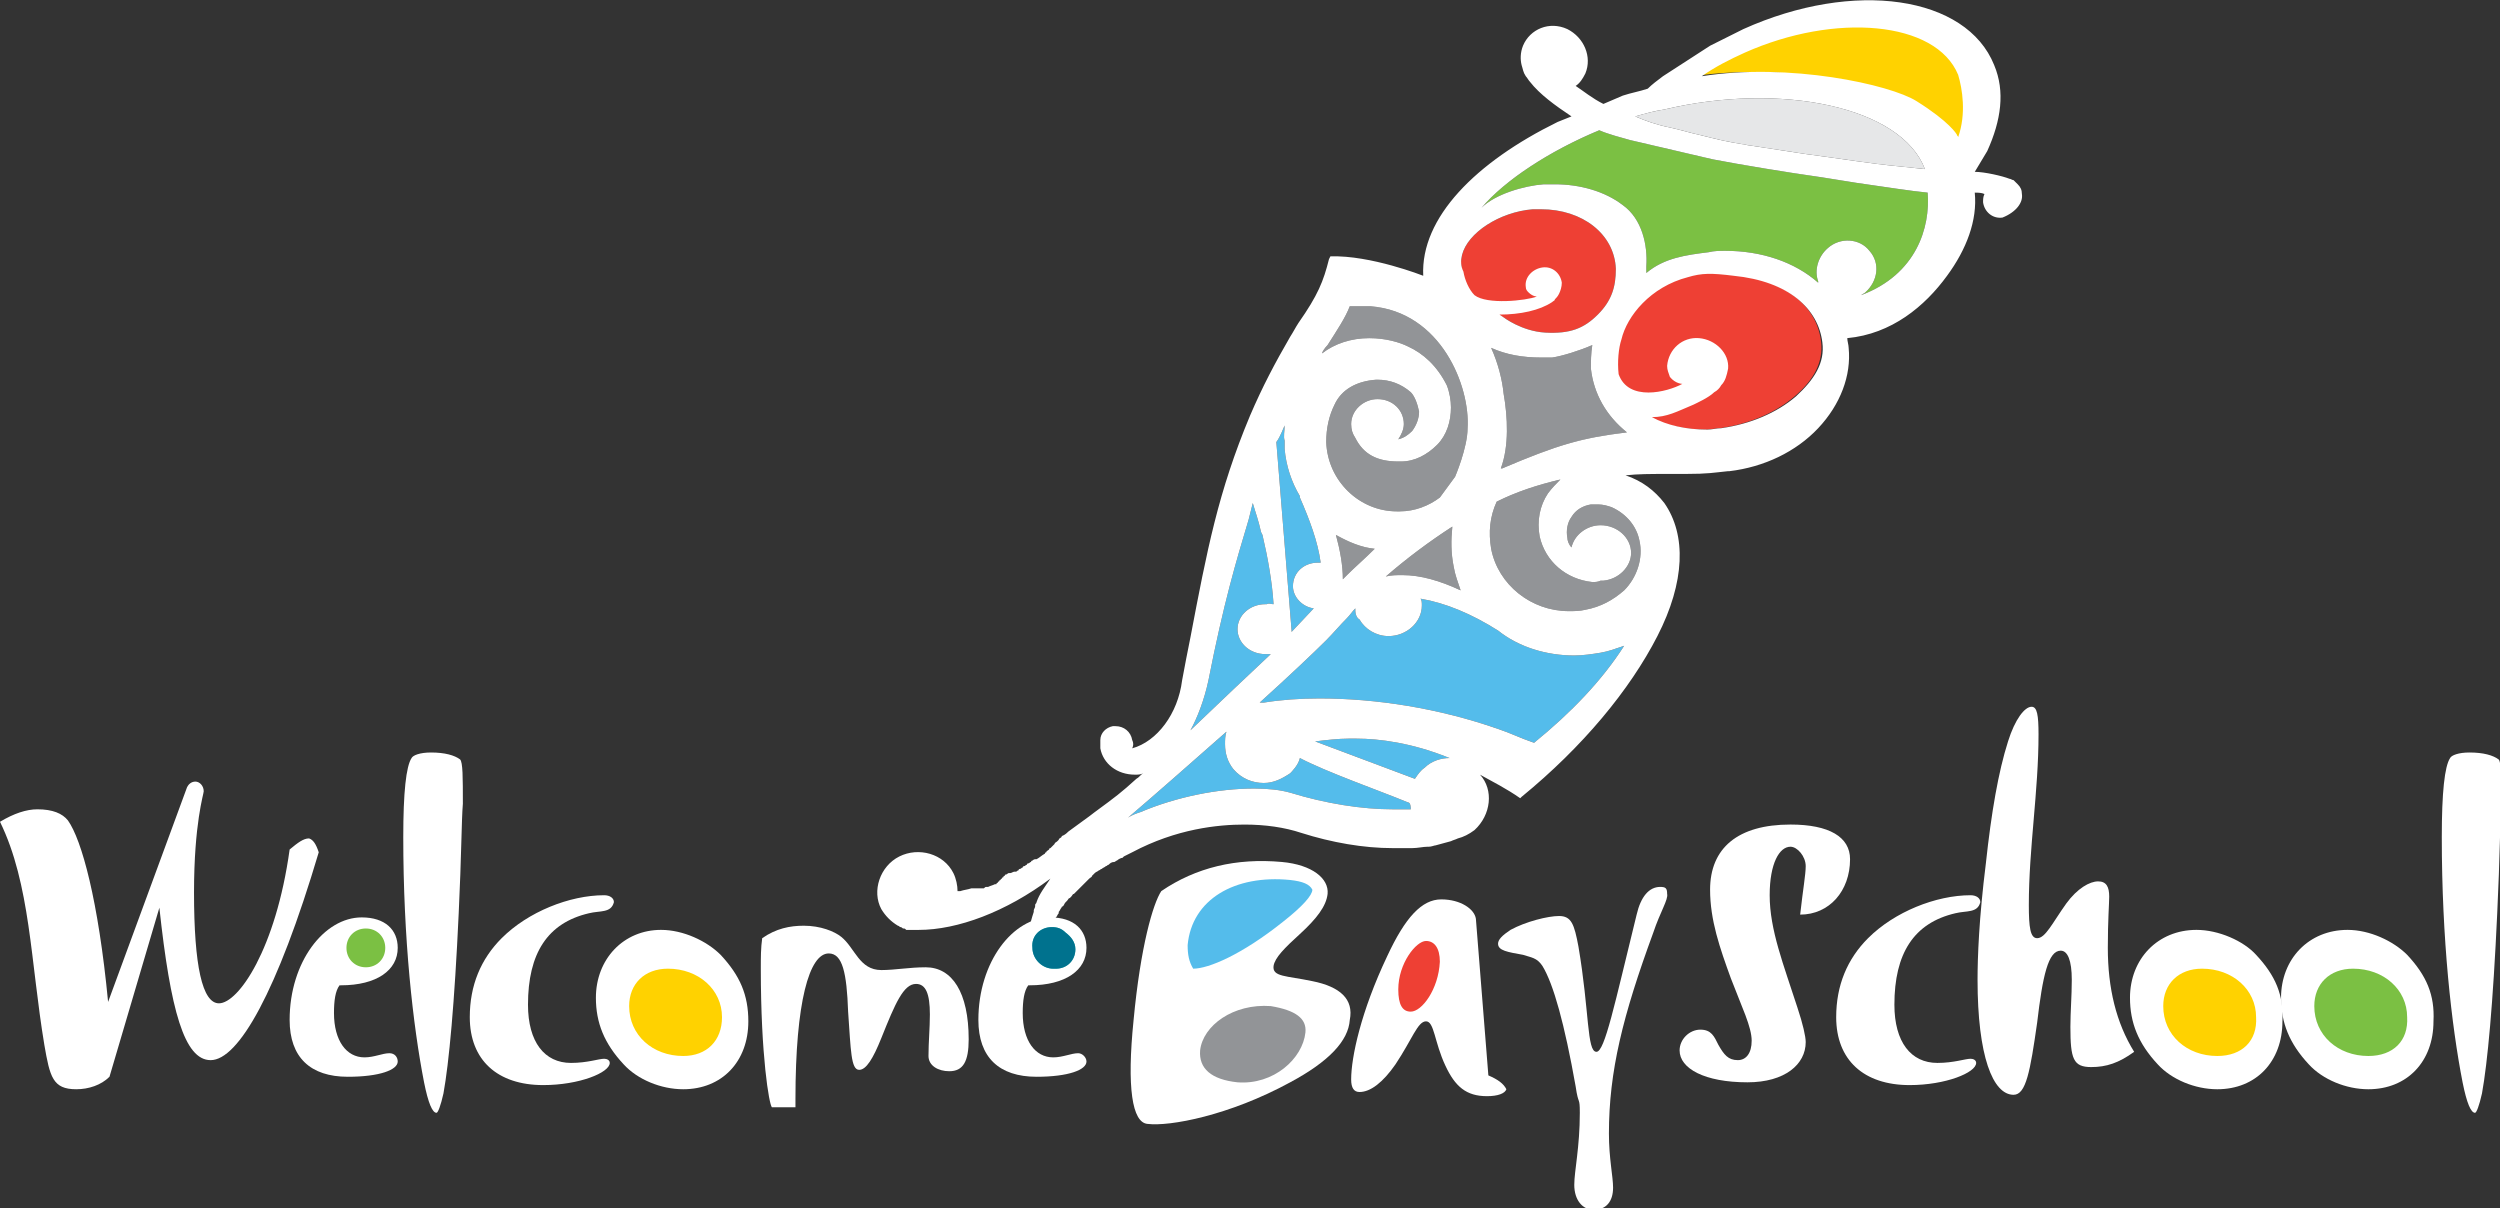 <?xml version="1.0" encoding="utf-8"?>
<!-- Generator: Adobe Illustrator 25.2.1, SVG Export Plug-In . SVG Version: 6.00 Build 0)  -->
<svg version="1.1" id="Layer_1" xmlns="http://www.w3.org/2000/svg" xmlns:xlink="http://www.w3.org/1999/xlink" x="0px" y="0px"
	 width="180.4px" height="87.2px" viewBox="0 0 180.4 87.2" style="enable-background:new 0 0 180.4 87.2;" xml:space="preserve">
<rect x="0" y="0" width="180.4" height="87.2" fill="#333333" stroke="none"/>
<style type="text/css">
	.st0{fill:#EE4034;}
	.st1{fill:#929497;}
	.st2{fill:#54BCEB;}
	.st3{fill:#F26531;}
	.st4{fill:#7BC043;}
	.st5{fill:#E6E7E8;}
	.st6{fill:#FFD200;}
	.st7{fill:#FFFFFF;}
	.st8{fill:#4CBAB8;}
	.st9{fill:#00728E;}
</style>
<g>
	<g>
		<path class="st0" d="M106.7,22c-0.8-0.3-1-1.6-1.2-2.5c-0.1-0.4-0.1-0.7,0-1.1c0.4-1.6,2.7-3.1,5.1-3.3c0.2,0,0.4,0,0.6,0
			c3,0,5.3,1.8,5.4,4.3c0,1.3-0.3,2.3-1.3,3.3c-1,1-2,1.4-3.8,1.3c-1.7-0.1-3-1.1-3-1.1l0,0L106.7,22z"/>
	</g>
	<g>
		<path class="st1" d="M108.5,28.4c-0.1-1-0.4-2.2-0.9-3.3c1.1,0.5,2.3,0.7,3.6,0.7c0.2,0,0.5,0,0.8,0c0.7-0.1,2-0.5,2.9-0.9
			c-0.1,0.6-0.1,1.2-0.1,1.7c0.2,1.8,1.1,3.4,2.6,4.6c-3.3,0.4-5,0.9-9,2.6l-0.1,0C108.9,32.2,108.8,30.1,108.5,28.4z"/>
	</g>
	<g>
		<path class="st1" d="M95.8,24.9c0.7-1.1,1.3-2,1.6-2.8c0.3,0,0.6,0,0.9,0c0.2,0,0.4,0,0.6,0c5.1,0.4,7.2,5.8,7,8.8
			c0,1.4-0.9,3.5-0.9,3.5l-1.1,1.5c-0.8,0.6-1.8,1-2.9,1c-0.1,0-0.1,0-0.2,0c-2.7,0-5-2.2-5.1-5c0-1,0.2-1.9,0.6-2.7l0,0
			c0.5-1.1,1.6-1.7,3-1.8c0,0,0.1,0,0.1,0c0.9,0,1.7,0.3,2.4,0.9c0.3,0.3,0.5,0.9,0.6,1.4c0,0.5-0.2,1-0.5,1.4
			c-0.3,0.3-0.6,0.5-1,0.6c0.2-0.3,0.4-0.7,0.4-1.1c0-1-0.8-1.8-1.9-1.8c-1,0-1.9,0.8-1.9,1.8c0,0.4,0.1,0.7,0.3,1
			c0.6,1.2,1.6,1.7,3.1,1.7c0.1,0,0.1,0,0.2,0c1,0,1.9-0.5,2.6-1.2c0.7-0.7,1-1.7,1-2.7c0-0.5-0.1-1.1-0.3-1.6
			c-0.7-1.4-1.7-2.3-2.8-2.8c-0.6-0.3-1.6-0.6-2.8-0.6c-1.3,0-2.5,0.4-3.4,1.1C95.4,25.4,95.6,25.1,95.8,24.9z"/>
	</g>
	<g>
		<path class="st1" d="M104.9,40.9c0.1,0.6,0.3,1.1,0.5,1.7c-1.5-0.7-2.9-1.1-4.2-1.1c-0.4,0-0.8,0-1.2,0.1c0,0,0,0,0,0
			c1.5-1.3,3.1-2.5,4.8-3.6C104.7,39,104.7,39.9,104.9,40.9z"/>
	</g>
	<g>
		<path class="st1" d="M99.2,39.6C99.2,39.6,99.1,39.6,99.2,39.6c-0.7,0.7-1.4,1.3-2,1.9c-0.1,0.1-0.2,0.2-0.3,0.3c0,0,0,0,0,0
			c0-1-0.2-2.1-0.5-3.2C97.3,39.1,98.2,39.5,99.2,39.6z"/>
	</g>
	<g>
		<path class="st2" d="M92.7,30.7c0,0.4-0.1,0.8,0,1.1c0,0.2,0,0.4,0,0.6c0.1,1.2,0.5,2.4,1.1,3.4l0,0.1c0.7,1.6,1.3,3.2,1.5,4.7
			c-0.1,0-0.1,0-0.2,0c-1,0-1.8,0.7-1.8,1.7c0,0.8,0.7,1.5,1.5,1.6l-1.6,1.7c0,0,0-0.1,0-0.1l-1.1-13.6
			C92.4,31.5,92.6,30.9,92.7,30.7z"/>
	</g>
	<g>
		<path class="st2" d="M87.2,49.1L87.2,49.1c1.1-5.6,2-8.6,2.9-11.6c0.1-0.4,0.2-0.8,0.3-1.2c0.2,0.7,0.4,1.2,0.6,2.1l0.1,0.2
			c0.4,1.7,0.7,3.4,0.8,5c-0.2,0-0.3-0.1-0.5,0c0,0-0.1,0-0.1,0c-1.1,0-2,0.8-2,1.8c0,1,0.9,1.8,2,1.8c0.1,0,0.3,0,0.4,0
			c-1.8,1.7-3.3,3.1-5.8,5.5C86.4,51.8,86.9,50.5,87.2,49.1z"/>
	</g>
	<g>
		<path class="st2" d="M101.8,58.4c-0.2,0-0.4,0-0.6,0c0,0,0,0-0.1,0c-0.2,0-0.4,0-0.6,0c-2.2,0-4.8-0.4-7.4-1.2l0,0
			c-0.7-0.2-1.6-0.3-2.6-0.3c-2.6,0-5.6,0.6-8.2,1.7c-0.3,0.1-0.6,0.2-0.9,0.4c2-1.7,4.6-4,7.1-6.2c-0.1,0.3-0.1,0.6-0.1,0.9
			c0,0.7,0.2,1.3,0.6,1.8c0.6,0.7,1.4,1,2.2,1c0.7,0,1.3-0.3,1.9-0.7c0.1-0.1,0.6-0.6,0.7-1.1c1.9,1,5.6,2.3,7.8,3.2
			C101.8,57.9,101.8,58.3,101.8,58.4C101.8,58.4,101.8,58.4,101.8,58.4z"/>
	</g>
	<g>
		<path class="st2" d="M102.8,55.4c-0.3,0.2-0.5,0.5-0.7,0.8l-7.2-2.7c0.8-0.1,1.7-0.2,2.4-0.2c0.1,0,0.1,0,0.2,0c0,0,0,0,0,0
			c0.1,0,0.3,0,0.4,0c1.6,0,4,0.3,6.7,1.4C104,54.7,103.3,54.9,102.8,55.4z"/>
	</g>
	<g>
		<path class="st2" d="M110.7,53.6c-0.9-0.3-1.7-0.7-2.6-1c-4.3-1.5-8.8-2.2-12.9-2.2c0,0,0,0,0,0c0,0,0,0,0,0c-1.4,0-2.8,0.1-4,0.3
			c-0.1,0-0.2,0-0.3,0c2.1-1.9,3.9-3.6,4.8-4.5l0,0c0.5-0.5,1-1.1,1.5-1.6c0.2-0.2,0.4-0.5,0.6-0.7c0,0.1,0,0.2,0,0.2
			c0,0.2,0.1,0.5,0.3,0.6c0.4,0.7,1.2,1.2,2.1,1.2c1.3,0,2.4-1,2.4-2.2c0-0.2,0-0.4-0.1-0.5c1.8,0.3,3.7,1.1,5.6,2.3
			c1.5,1.2,3.5,1.8,5.5,1.8c0.6,0,1.3-0.1,1.9-0.2c0.6-0.1,1.1-0.3,1.7-0.5C115.6,49.1,113.4,51.4,110.7,53.6z"/>
	</g>
	<g>
		<path class="st1" d="M118.3,39c0.3,1.3-0.2,2.7-1.1,3.6c-0.8,0.7-1.7,1.2-2.8,1.4c-0.4,0.1-0.8,0.1-1.2,0.1
			c-2.7,0-5.1-1.9-5.6-4.5c-0.2-1.2-0.1-2.3,0.4-3.4c1.4-0.7,2.9-1.2,4.6-1.6c-0.3,0.3-0.6,0.6-0.9,1c-0.6,0.9-0.8,2-0.6,3.1
			c0.4,1.8,1.9,3.1,3.8,3.3c0.2,0,0.4,0,0.6-0.1c0.1,0,0.1,0,0.2,0c1.1-0.1,2-1,2-2c0-1.1-1-2-2.2-2c-1,0-1.9,0.7-2.1,1.6
			c-0.2-0.2-0.3-0.5-0.3-0.7c-0.1-0.5,0-1.1,0.3-1.5c0.3-0.5,0.8-0.8,1.4-0.9c0.2,0,0.3,0,0.5,0c0.4,0,0.7,0.1,1,0.2
			C117.4,37.1,118.1,38,118.3,39z"/>
	</g>
	<g>
		<path class="st3" d="M125.3,26.9"/>
	</g>
	<g>
		<path class="st0" d="M116.9,28.9c-1.8-0.8-0.6-3.2-0.4-4.6c0.3-1.9,2.2-3.9,5.2-4.5c1-0.2,1.8-0.2,3.3,0c4,0.4,6.1,2.4,6.4,4.8
			c0.2,1.5-0.5,2.8-1.9,4c-1.4,1.2-3.3,2-5.4,2.3c-0.3,0-0.7,0.1-1,0.1c-1.9,0-3.7-0.5-5-1.4L116.9,28.9z"/>
	</g>
	<path class="st4" d="M134.3,21.3c0.1-0.1,0.2-0.1,0.3-0.2c0.9-0.8,1.1-2.1,0.3-3c-0.7-0.9-2.1-1-3-0.2c-0.7,0.6-1,1.6-0.7,2.4
		c0,0,0,0,0,0.1c-1.7-1.5-4.1-2.3-6.7-2.3c-0.4,0-0.8,0-1.2,0.1c-1.6,0.2-3.2,0.4-4.5,1.5c0-0.2,0-0.4,0-0.5
		c0.1-1.5-0.3-3.4-1.7-4.4c-1.3-1-3.1-1.5-4.9-1.5c-0.3,0-0.5,0-0.8,0c-1.4,0.1-3.5,0.7-4.5,1.7c1.7-2,4.9-4.1,8.5-5.6
		c0.7,0.3,1.5,0.5,2.2,0.7l6,1.4c2.1,0.4,5.1,0.9,7.9,1.3l2.5,0.4c2.1,0.3,4,0.6,5.1,0.7C139.3,16.4,138.3,19.8,134.3,21.3z"/>
	<g>
		<path class="st5" d="M120.1,7.9c8.4-2,17.1-0.2,18.8,4.3l-1.9-0.2c-2.1-0.2-3.8-0.5-6.8-0.9l-3.9-0.6c-0.2,0-0.4-0.1-0.6-0.1
			c-1.2-0.2-1.6-0.3-3.2-0.7l0,0c-0.5-0.1-1.1-0.3-2-0.5c-1-0.2-1.8-0.5-2.5-0.8C118.7,8.2,119.4,8,120.1,7.9z"/>
	</g>
	<g>
		<path class="st6" d="M138.3,7.6c-2-1.4-9.5-3.1-16.1-2.1c1-0.7,2.1-1.4,3.2-1.9c6.7-3.2,14.4-2.6,16,1.9c0.4,1.2,0.7,3.2,0.1,5.1
			c0-0.1-0.1-0.1-0.1-0.2C141.4,10.4,140.8,9.3,138.3,7.6z"/>
	</g>
	<path class="st7" d="M15.2,76.5c-1.9,0-2.9-3.6-3.7-11L7.9,77.7c-0.6,0.6-1.5,0.9-2.4,0.9c-1.7,0-1.9-0.9-2.3-3.2
		c-1-6-1-11.6-3.2-16.1c1-0.6,1.9-0.9,2.7-0.9c1.1,0,1.8,0.3,2.2,0.8c1,1.4,2.2,5.8,2.9,13.1l5.7-15.5c0.1-0.2,0.3-0.4,0.6-0.4
		c0.3,0,0.6,0.3,0.6,0.7c0,0.2-0.7,2.3-0.7,7.3c0,5.3,0.6,8,1.8,8c1.4,0,4.1-3.9,5.1-11.1c0.6-0.5,1-0.8,1.4-0.8
		c0.3,0.1,0.5,0.4,0.7,1C20,71.6,17.2,76.5,15.2,76.5z"/>
	<path class="st7" d="M28.1,76c-0.5,0-1.1,0.3-1.8,0.3c-1.3,0-2.2-1.2-2.2-3.2c0-0.9,0.1-1.6,0.4-2h0.1c2.6,0,4.1-1.1,4.1-2.7
		c0-1.3-0.9-2.2-2.6-2.2c-2.7,0-5.2,3.2-5.2,7.4c0,2.7,1.5,4.1,4.2,4.1c2.3,0,3.6-0.5,3.6-1.1C28.7,76.3,28.5,76,28.1,76z"/>
	<path class="st4" d="M26.4,67c0.8,0,1.4,0.6,1.4,1.4c0,0.8-0.6,1.4-1.4,1.4c-0.8,0-1.4-0.6-1.4-1.4C25,67.6,25.6,67,26.4,67z"/>
	<path class="st7" d="M33.1,65.9c-0.3,6.5-0.7,10.8-1.1,13c-0.2,0.9-0.4,1.4-0.5,1.4c-0.3,0-0.6-0.7-0.9-2.2
		c-0.8-4.1-1.5-10.3-1.5-17.7c0-3.2,0.2-5.1,0.6-5.7c0.1-0.2,0.6-0.4,1.4-0.4c1,0,1.7,0.2,2.1,0.5c0.2,0.2,0.2,1.3,0.2,3.2
		C33.3,59.2,33.3,61.8,33.1,65.9z"/>
	<path class="st7" d="M42.5,65.9c-3,0.7-4.4,2.9-4.4,6.6c0,2.7,1.2,4.2,3.1,4.2c1.2,0,2-0.3,2.4-0.3c0.2,0,0.4,0.1,0.4,0.3
		c0,0.7-2.2,1.6-4.8,1.6c-3.3,0-5.3-1.8-5.3-4.9c0-2.3,0.8-4.2,2.3-5.7c1.9-1.9,4.9-3.1,7.4-3.1c0.4,0,0.7,0.2,0.7,0.5
		C44.1,65.9,43.3,65.7,42.5,65.9z"/>
	<path class="st7" d="M52,68.9c-1-1-2.7-1.8-4.3-1.8C45,67.1,43,69.2,43,72c0,1.8,0.6,3.3,2,4.8c1,1.1,2.7,1.8,4.3,1.8
		c2.8,0,4.7-2,4.7-4.9C54,71.8,53.4,70.4,52,68.9z"/>
	<path class="st6" d="M49.3,76.2c-2.2,0-3.9-1.5-3.9-3.6c0-1.6,1.1-2.7,2.8-2.7c2.2,0,3.9,1.5,3.9,3.5C52.1,75.1,51,76.2,49.3,76.2z
		"/>
	<path class="st7" d="M58,66.8c1.2,0,2.2,0.4,2.7,0.8c1,0.8,1.3,2.4,2.9,2.4c1,0,2-0.2,3.2-0.2c1.9,0,3.1,1.8,3.1,5.2
		c0,1.6-0.4,2.3-1.4,2.3c-0.8,0-1.5-0.4-1.5-1.1c0-1,0.1-2,0.1-3c0-1.5-0.3-2.2-1-2.2c-0.9,0-1.5,1.4-2.5,3.9
		c-0.6,1.5-1.1,2.3-1.6,2.3c-0.6,0-0.6-1.4-0.8-4.2c-0.1-2.8-0.4-4.2-1.4-4.2c-1.4,0-2.4,3.5-2.4,10.5v0.6h-1.7
		c-0.2-0.2-0.8-3.7-0.8-10c0-0.8,0-1.5,0.1-2.2C56,67,57,66.8,58,66.8z"/>
	<path class="st7" d="M94.7,70.8c-1.9-0.4-2.9-0.3-2.8-1.1c0.1-0.6,0.8-1.3,1.9-2.3c1.2-1.1,1.9-2,2-2.9c0.1-1.1-1.1-2.1-3.3-2.3
		c-3.3-0.3-6.2,0.4-8.7,2.1c-0.6,0.9-1.5,4-2,9.3c-0.5,4.9-0.1,7.4,1,7.5c1.6,0.2,5.9-0.6,10.3-3c2.8-1.5,4.2-3,4.3-4.5
		C97.7,72.1,96.7,71.2,94.7,70.8z"/>
	<path class="st2" d="M86.1,69.9c-0.3-0.5-0.4-1-0.4-1.7c0.3-3.3,3.4-5.1,7.4-4.7c0.9,0.1,1.4,0.3,1.6,0.7c0,0.4-0.7,1.2-2.1,2.3
		C89.6,68.9,87.2,69.9,86.1,69.9z"/>
	<path class="st1" d="M94.2,74.5c-0.2,1.9-2.3,3.8-4.9,3.6c-1.9-0.2-2.8-1-2.7-2.3c0.2-1.8,2.4-3.4,5.1-3.2
		C93.5,72.9,94.3,73.5,94.2,74.5z"/>
	<path class="st7" d="M107.4,77.6l-0.9-11.3c-0.1-0.7-1.1-1.4-2.5-1.4c-1.4,0-2.6,1.3-3.9,4.1c-1.9,4-2.6,7.3-2.6,8.9
		c0,0.6,0.2,0.9,0.6,0.9c0.8,0,1.7-0.7,2.6-2c1.2-1.8,1.6-3.1,2.2-3.1c0.6,0,0.6,1.5,1.4,3.2c0.7,1.5,1.5,2.2,3,2.2
		c0.8,0,1.3-0.2,1.4-0.5C108.5,78.2,108.1,77.9,107.4,77.6z"/>
	<path class="st0" d="M101.8,73c-0.6,0-0.9-0.5-0.9-1.6c0-1.9,1.3-3.5,2-3.5c0.6,0,1,0.5,1,1.5C103.8,71.4,102.6,73,101.8,73z"/>
	<path class="st7" d="M119.3,67.3c-2.2,6-3.2,10-3.2,14.5c0,1.8,0.3,3.1,0.3,3.9c0,1-0.5,1.6-1.4,1.6c-0.8,0-1.4-0.7-1.4-1.8
		c0-1,0.4-2.7,0.4-5.2c0-1.2-0.1-0.5-0.3-1.9c-0.8-4.5-1.6-7.4-2.4-8.7c-0.4-0.6-0.8-0.6-1.4-0.8c-1.1-0.2-1.8-0.3-1.8-0.8
		c0-0.3,0.3-0.6,0.9-1c1.1-0.6,2.7-1,3.5-1c0.9,0,1.1,0.6,1.4,2.2c0.8,4.7,0.6,7.6,1.3,7.6c0.6,0,1.3-3.4,2.9-9.9
		c0.3-1.3,0.9-2,1.7-2c0.4,0,0.5,0.1,0.5,0.5C120.4,64.9,119.8,65.8,119.3,67.3z"/>
	<path class="st7" d="M130.3,62.5c0-0.7-0.6-1.4-1.1-1.4c-0.8,0-1.5,1.2-1.5,3.5c0,2.5,1,5,2,8.1c0.4,1.2,0.6,2.1,0.6,2.5
		c0,1.6-1.5,2.9-4.2,2.9c-3.1,0-4.9-1-4.9-2.3c0-0.8,0.7-1.5,1.5-1.5c0.8,0,1,0.5,1.3,1.1c0.4,0.7,0.7,1.1,1.4,1.1
		c0.6,0,1-0.5,1-1.4c0-1-0.7-2.4-1.5-4.5c-0.8-2.2-1.5-4.2-1.5-6.4c0-3,2-4.7,5.8-4.7c2.8,0,4.3,0.9,4.3,2.5c0,2.3-1.5,4-3.6,4
		C130.1,64.2,130.3,63.1,130.3,62.5z"/>
	<path class="st7" d="M141.1,65.9c-3,0.7-4.4,2.9-4.4,6.6c0,2.7,1.2,4.2,3.1,4.2c1.2,0,2-0.3,2.4-0.3c0.2,0,0.4,0.1,0.4,0.3
		c0,0.7-2.2,1.6-4.8,1.6c-3.3,0-5.3-1.8-5.3-4.9c0-2.3,0.8-4.2,2.3-5.7c1.9-1.9,4.9-3.1,7.4-3.1c0.4,0,0.7,0.2,0.7,0.5
		C142.7,65.9,141.9,65.7,141.1,65.9z"/>
	<path class="st7" d="M150.9,77c-1.3,0-1.5-0.6-1.5-2.9c0-1.1,0.1-2.2,0.1-3.4c0-1.4-0.3-2.1-0.8-2.1c-0.9,0-1.3,1.8-1.7,5.2
		c-0.5,3.5-0.8,5.2-1.7,5.2c-1.5,0-2.6-2.8-2.6-8.3c0-1.6,0.1-4.4,0.6-8.4c0.4-3.7,0.9-6.6,1.6-8.8c0.5-1.6,1.2-2.5,1.7-2.5
		c0.4,0,0.5,0.6,0.5,2c0,4.1-0.7,8.2-0.7,12.3c0,1.6,0.1,2.4,0.6,2.4c0.6,0,1.1-1.1,2.1-2.5c0.8-1.1,1.7-1.6,2.3-1.6
		c0.6,0,0.8,0.4,0.8,1.1c0,0.5-0.1,1.7-0.1,3.7c0,2.9,0.6,5.4,1.9,7.5C152.9,76.7,152,77,150.9,77z"/>
	<path class="st7" d="M162.8,68.9c-0.9-1-2.7-1.8-4.3-1.8c-2.8,0-4.8,2.1-4.8,4.9c0,1.8,0.6,3.3,2,4.8c1,1.1,2.7,1.8,4.3,1.8
		c2.8,0,4.7-2,4.7-4.9C164.8,71.8,164.2,70.4,162.8,68.9z"/>
	<path class="st6" d="M160,76.2c-2.2,0-3.9-1.5-3.9-3.6c0-1.6,1.1-2.7,2.8-2.7c2.2,0,3.9,1.5,3.9,3.5
		C162.9,75.1,161.8,76.2,160,76.2z"/>
	<path class="st7" d="M173.7,68.9c-1-1-2.7-1.8-4.3-1.8c-2.8,0-4.8,2.1-4.8,4.9c0,1.8,0.6,3.3,2,4.8c1,1.1,2.7,1.8,4.3,1.8
		c2.8,0,4.7-2,4.7-4.9C175.7,71.8,175.1,70.4,173.7,68.9z"/>
	<path class="st4" d="M170.9,76.2c-2.2,0-3.9-1.5-3.9-3.6c0-1.6,1.1-2.7,2.8-2.7c2.2,0,3.9,1.5,3.9,3.5
		C173.8,75.1,172.7,76.2,170.9,76.2z"/>
	<path class="st7" d="M77.8,76c-0.5,0-1.1,0.3-1.8,0.3c-1.3,0-2.2-1.2-2.2-3.2c0-0.9,0.1-1.6,0.4-2h0.1c2.6,0,4.1-1.1,4.1-2.7
		c0-1.3-0.9-2.2-2.6-2.2c-2.7,0-5.2,3.2-5.2,7.4c0,2.7,1.5,4.1,4.2,4.1c2.3,0,3.6-0.5,3.6-1.1C78.4,76.3,78.1,76,77.8,76z"/>
	<path class="st7" d="M180.2,65.9c-0.3,6.5-0.7,10.8-1.1,13c-0.2,0.9-0.4,1.4-0.5,1.4c-0.3,0-0.6-0.7-0.9-2.2
		c-0.8-4.1-1.5-10.3-1.5-17.7c0-3.2,0.2-5.1,0.6-5.7c0.1-0.2,0.6-0.4,1.4-0.4c1,0,1.7,0.2,2.1,0.5c0.2,0.2,0.2,1.3,0.2,3.2
		C180.4,59.2,180.4,61.8,180.2,65.9z"/>
	<path class="st7" d="M145.9,14c0-0.3-0.1-0.5-0.3-0.7c-0.1-0.1-0.2-0.2-0.3-0.3l0,0c-0.1,0-0.2-0.1-0.3-0.1
		c-0.5-0.2-1.8-0.5-2.5-0.5c0,0,0,0,0,0c0.3-0.5,0.6-1,0.9-1.5c1-2.2,1.3-4.3,0.5-6.2c-2-5-10.1-6.2-18.1-2.6
		c-0.8,0.4-1.6,0.8-2.4,1.2l-3.4,2.2c-0.4,0.3-0.8,0.6-1.1,0.9c-0.6,0.2-1.2,0.3-1.8,0.5l-1.4,0.6c-0.8-0.4-1.4-0.9-2-1.3
		c0.3-0.2,0.5-0.5,0.7-0.9c0.5-1.2-0.1-2.6-1.3-3.2c-1.3-0.6-2.7,0-3.2,1.2c-0.2,0.5-0.2,1-0.1,1.4c0.1,0.3,0.1,0.5,0.3,0.8l0,0
		c0.1,0.1,0.2,0.3,0.3,0.4c0.7,0.9,1.8,1.7,3,2.5l-1,0.4c-5.9,2.9-9.9,6.9-9.7,11.1c0,0-3.8-1.5-6.7-1.4l-0.1,0.2
		c-0.4,1.6-0.8,2.6-2.2,4.6l0,0c-0.2,0.3-0.4,0.7-0.6,1c-1.1,1.9-2,3.6-2.9,5.7c-2.3,5.5-3.1,9.7-4.3,16l0,0c-0.2,1-0.4,2-0.6,3.1
		l0,0c-0.3,2.4-1.8,4.4-3.6,4.9c0.1-0.2,0.1-0.4,0-0.6c-0.1-0.6-0.6-1-1.2-1c-0.1,0-0.2,0-0.2,0c-0.5,0.1-0.9,0.5-0.9,1
		c0,0.4,0,0.6,0,0.6c0.2,1.1,1.2,1.9,2.5,1.9c0.2,0,0.4,0,0.6-0.1c-0.2,0.1-0.3,0.3-0.5,0.4c-1.1,1-1.5,1.3-3,2.4l0,0
		c-0.5,0.4-1.1,0.8-1.9,1.4c-0.1,0.1-0.2,0.2-0.4,0.3c0,0-0.1,0-0.1,0.1c-0.1,0.1-0.2,0.1-0.2,0.2c0,0-0.1,0.1-0.1,0.1
		c-0.1,0.1-0.2,0.1-0.2,0.2c0,0-0.1,0.1-0.1,0.1c-0.1,0.1-0.1,0.1-0.2,0.2c0,0-0.1,0-0.1,0.1c-0.1,0.1-0.2,0.1-0.2,0.2
		c0,0-0.1,0-0.1,0.1c-0.2,0.1-0.4,0.3-0.6,0.4c0,0,0,0-0.1,0c-0.1,0-0.2,0.1-0.2,0.1c0,0-0.1,0-0.1,0.1c-0.1,0-0.1,0.1-0.2,0.1
		c0,0-0.1,0-0.1,0.1c-0.1,0-0.1,0.1-0.2,0.1c0,0-0.1,0-0.1,0.1c-0.1,0-0.1,0.1-0.2,0.1c0,0-0.1,0-0.1,0.1c-0.1,0-0.1,0.1-0.2,0.1
		c0,0,0,0-0.1,0c-0.1,0-0.2,0.1-0.3,0.1c0,0-0.1,0-0.1,0c-0.1,0-0.1,0.1-0.2,0.1c0,0-0.1,0-0.1,0.1c0,0-0.1,0-0.1,0.1
		c0,0-0.1,0-0.1,0.1c0,0-0.1,0-0.1,0.1c0,0-0.1,0-0.1,0.1c0,0-0.1,0-0.1,0.1c0,0-0.1,0-0.1,0.1c0,0-0.1,0-0.1,0
		c-0.2,0.1-0.3,0.1-0.5,0.2c0,0-0.1,0-0.1,0c-0.1,0-0.1,0-0.2,0.1c0,0-0.1,0-0.1,0c-0.1,0-0.1,0-0.2,0c0,0,0,0-0.1,0
		c-0.1,0-0.1,0-0.2,0c0,0,0,0-0.1,0c-0.1,0-0.1,0-0.2,0c0,0,0,0,0,0c-0.3,0.1-0.5,0.1-0.8,0.2c0,0,0,0,0,0c-0.1,0-0.1,0-0.2,0
		c0,0,0,0,0,0c0-0.4-0.1-0.9-0.3-1.3c-0.7-1.4-2.5-1.9-3.9-1.2c-1.4,0.7-2,2.5-1.3,3.8c0.3,0.5,0.7,0.9,1.2,1.2c0,0,0,0,0,0
		c0.1,0,0.1,0.1,0.2,0.1c0,0,0,0,0,0c0.1,0,0.1,0.1,0.2,0.1c0,0,0,0,0,0c0.1,0,0.1,0,0.2,0.1c0,0,0,0,0,0c0.1,0,0.2,0,0.2,0l0,0
		c0.2,0,0.4,0,0.7,0c2.8,0,6.3-1.3,9.5-3.7c-0.4,0.6-0.8,1.1-1,1.7c0,0.1-0.1,0.1-0.1,0.2c0,0,0,0,0,0.1c0,0.1-0.1,0.2-0.1,0.3
		c0,0,0,0,0,0c0,0,0,0.1,0,0.1c-0.3,0.9-0.5,1.8-0.4,2.6c0,0.3,0,0.6,0.2,0.9c0.4,0.8,1.5,1.2,2.4,0.7c0.9-0.4,1.2-1.5,0.8-2.3
		c-0.3-0.6-1-1-1.8-0.9c0,0,0,0,0,0c0.1-0.1,0.1-0.2,0.2-0.3c0,0,0,0,0,0c0.1-0.1,0.1-0.2,0.2-0.3c0,0,0,0,0,0
		c0.1-0.1,0.1-0.2,0.2-0.3c0,0,0,0,0-0.1c0.1-0.1,0.1-0.2,0.2-0.3c0,0,0-0.1,0.1-0.1c0.1-0.1,0.1-0.2,0.2-0.3c0,0,0.1-0.1,0.1-0.1
		c0.1-0.1,0.1-0.2,0.2-0.2c0,0,0.1-0.1,0.1-0.1c0.1-0.1,0.1-0.2,0.2-0.2c0,0,0.1-0.1,0.1-0.1c0.1-0.1,0.1-0.1,0.2-0.2
		c0.1-0.1,0.1-0.1,0.2-0.2c0.1-0.1,0.1-0.1,0.2-0.2c0.1-0.1,0.1-0.1,0.2-0.2c0.1-0.1,0.1-0.1,0.2-0.2c0.1-0.1,0.2-0.1,0.2-0.2
		c0.1-0.1,0.1-0.1,0.2-0.2c0.1-0.1,0.2-0.1,0.3-0.2c0.1,0,0.1-0.1,0.2-0.1c0.1-0.1,0.2-0.1,0.3-0.2c0.1,0,0.1-0.1,0.2-0.1
		c0.1-0.1,0.2-0.2,0.4-0.2c0.1,0,0.1-0.1,0.2-0.1c0.1-0.1,0.3-0.2,0.4-0.2c0,0,0.1-0.1,0.1-0.1c0.2-0.1,0.4-0.2,0.6-0.3
		c3.2-1.7,6.2-2,8.1-2c1.5,0,2.9,0.2,4.1,0.6c2.2,0.7,4.5,1.1,6.6,1.1c0.2,0,0.4,0,0.6,0c0,0,0.1,0,0.1,0c0.2,0,0.4,0,0.6,0
		c0,0,0.1,0,0.1,0c0.4,0,0.8-0.1,1.1-0.1c0,0,0,0,0.1,0c0.2,0,0.4-0.1,0.5-0.1c0,0,0,0,0,0c0.4-0.1,0.7-0.2,1.1-0.3c0,0,0,0,0,0
		c0.2-0.1,0.3-0.1,0.5-0.2c0,0,0,0,0,0c0.4-0.1,0.8-0.3,1.2-0.6c1.2-1.1,1.4-2.9,0.4-4c0.9,0.5,1.9,1,2.9,1.7l0.1-0.1
		c4.4-3.6,7.8-7.7,9.8-11.6c2-3.9,2.1-7.3,0.5-9.6c-0.7-0.9-1.6-1.6-2.8-2c0.9-0.1,1.8-0.1,2.9-0.1c0.4,0,0.9,0,1.4,0h0h0
		c1.7,0,2.1-0.1,3.1-0.2l0.1,0c2.5-0.3,4.8-1.4,6.4-3.1c1.6-1.7,2.4-3.8,2.2-5.8c0-0.2-0.1-0.5-0.1-0.7c3.2-0.3,5.6-2.3,7.2-4.5
		c1.4-1.9,2.2-4,2-6c0.2,0,0.5,0,0.7,0.1c-0.1,0.2-0.1,0.4-0.1,0.6c0.1,0.7,0.7,1.2,1.4,1.1C145.5,15.3,146,14.6,145.9,14z
		 M120.1,7.9c8.4-2,17.1-0.2,18.8,4.3l-1.9-0.2c-2.1-0.2-3.8-0.5-6.8-0.9l-3.9-0.6c-0.2,0-0.4-0.1-0.6-0.1c-1.2-0.2-1.6-0.3-3.2-0.7
		l0,0c-0.5-0.1-1.1-0.3-2-0.5c-1-0.2-1.8-0.5-2.5-0.8C118.7,8.2,119.4,8,120.1,7.9z M105.5,18.4c0.4-1.6,2.7-3.1,5.1-3.3
		c0.2,0,0.4,0,0.6,0c3,0,5.3,1.8,5.4,4.3c0,1.3-0.3,2.3-1.3,3.3c-1,1-2,1.4-3.8,1.3c-1.7-0.1-3-1.1-3-1.1l0,0l-0.3-0.2
		c1.5,0,2.9-0.3,3.8-0.9c0.1-0.1,0.2-0.1,0.2-0.2l0,0c0.1-0.1,0.2-0.2,0.3-0.4c0.1-0.2,0.2-0.5,0.2-0.8c-0.1-0.7-0.7-1.2-1.4-1.1
		c-0.7,0.1-1.3,0.7-1.2,1.4c0,0.2,0.1,0.3,0.2,0.4c0.3,0.3,0.6,0.3,0.6,0.3c-0.8,0.3-3.6,0.6-4.5-0.1c-0.4-0.4-0.7-1.1-0.8-1.7
		C105.4,19.2,105.4,18.8,105.5,18.4z M108.5,28.4c-0.1-1-0.4-2.2-0.9-3.3c1.1,0.5,2.3,0.7,3.6,0.7c0.2,0,0.5,0,0.8,0
		c0.7-0.1,2-0.5,2.9-0.9c-0.1,0.6-0.1,1.2-0.1,1.7c0.2,1.8,1.1,3.4,2.6,4.6c-3.3,0.4-5,0.9-9,2.6l-0.1,0
		C108.9,32.2,108.8,30.1,108.5,28.4z M95.8,24.9c0.7-1.1,1.3-2,1.6-2.8c0.3,0,0.6,0,0.9,0c0.2,0,0.4,0,0.6,0c5.1,0.4,7.2,5.8,7,8.8
		c0,1.4-0.9,3.5-0.9,3.5l-1.1,1.5c-0.8,0.6-1.8,1-2.9,1c-0.1,0-0.1,0-0.2,0c-2.7,0-5-2.2-5.1-5c0-1,0.2-1.9,0.6-2.7l0,0
		c0.5-1.1,1.6-1.7,3-1.8c0,0,0.1,0,0.1,0c0.9,0,1.7,0.3,2.4,0.9c0.3,0.3,0.5,0.9,0.6,1.4c0,0.5-0.2,1-0.5,1.4
		c-0.3,0.3-0.6,0.5-1,0.6c0.2-0.3,0.4-0.7,0.4-1.1c0-1-0.8-1.8-1.9-1.8c-1,0-1.9,0.8-1.9,1.8c0,0.4,0.1,0.7,0.3,1
		c0.6,1.2,1.6,1.7,3.1,1.7c0.1,0,0.1,0,0.2,0c1,0,1.9-0.5,2.6-1.2c0.7-0.7,1-1.7,1-2.7c0-0.5-0.1-1.1-0.3-1.6
		c-0.7-1.4-1.7-2.3-2.8-2.8c-0.6-0.3-1.6-0.6-2.8-0.6c-1.3,0-2.5,0.4-3.4,1.1C95.4,25.4,95.6,25.1,95.8,24.9z M104.9,40.9
		c0.1,0.6,0.3,1.1,0.5,1.7c-1.5-0.7-2.9-1.1-4.2-1.1c-0.4,0-0.8,0-1.2,0.1c0,0,0,0,0,0c1.5-1.3,3.1-2.5,4.8-3.6
		C104.7,39,104.7,39.9,104.9,40.9z M99.2,39.6C99.2,39.6,99.1,39.6,99.2,39.6c-0.7,0.7-1.4,1.3-2,1.9c-0.1,0.1-0.2,0.2-0.3,0.3
		c0,0,0,0,0,0c0-1-0.2-2.1-0.5-3.2C97.3,39.1,98.2,39.5,99.2,39.6z M92.7,30.7c0,0.4-0.1,0.8,0,1.1c0,0.2,0,0.4,0,0.6
		c0.1,1.2,0.5,2.4,1.1,3.4l0,0.1c0.7,1.6,1.3,3.2,1.5,4.7c-0.1,0-0.1,0-0.2,0c-1,0-1.8,0.7-1.8,1.7c0,0.8,0.7,1.5,1.5,1.6l-1.6,1.7
		c0,0,0-0.1,0-0.1l-1.1-13.6C92.4,31.5,92.6,30.9,92.7,30.7z M87.2,49.1L87.2,49.1c1.1-5.6,2-8.6,2.9-11.6c0.1-0.4,0.2-0.8,0.3-1.2
		c0.2,0.7,0.4,1.2,0.6,2.1l0.1,0.2c0.4,1.7,0.7,3.4,0.8,5c-0.2,0-0.3-0.1-0.5,0c0,0-0.1,0-0.1,0c-1.1,0-2,0.8-2,1.8
		c0,1,0.9,1.8,2,1.8c0.1,0,0.3,0,0.4,0c-1.8,1.7-3.3,3.1-5.8,5.5C86.4,51.8,86.9,50.5,87.2,49.1z M101.8,58.4c-0.2,0-0.4,0-0.6,0
		c0,0,0,0-0.1,0c-0.2,0-0.4,0-0.6,0c-2.2,0-4.8-0.4-7.4-1.2l0,0c-0.7-0.2-1.6-0.3-2.6-0.3c-2.6,0-5.6,0.6-8.2,1.7
		c-0.3,0.1-0.6,0.2-0.9,0.4c2-1.7,4.6-4,7.1-6.2c-0.1,0.3-0.1,0.6-0.1,0.9c0,0.7,0.2,1.3,0.6,1.8c0.6,0.7,1.4,1,2.2,1
		c0.7,0,1.3-0.3,1.9-0.7c0.1-0.1,0.6-0.6,0.7-1.1c1.9,1,5.6,2.3,7.8,3.2C101.8,57.9,101.8,58.3,101.8,58.4
		C101.8,58.4,101.8,58.4,101.8,58.4z M102.8,55.4c-0.3,0.2-0.5,0.5-0.7,0.8l-7.2-2.7c0.8-0.1,1.7-0.2,2.4-0.2c0.1,0,0.1,0,0.2,0
		c0,0,0,0,0,0c0.1,0,0.3,0,0.4,0c1.6,0,4,0.3,6.7,1.4C104,54.7,103.3,54.9,102.8,55.4z M110.7,53.6c-0.9-0.3-1.7-0.7-2.6-1
		c-4.3-1.5-8.8-2.2-12.9-2.2c0,0,0,0,0,0c0,0,0,0,0,0c-1.4,0-2.8,0.1-4,0.3c-0.1,0-0.2,0-0.3,0c2.1-1.9,3.9-3.6,4.8-4.5l0,0
		c0.5-0.5,1-1.1,1.5-1.6c0.2-0.2,0.4-0.5,0.6-0.7c0,0.1,0,0.2,0,0.2c0,0.2,0.1,0.5,0.3,0.6c0.4,0.7,1.2,1.2,2.1,1.2
		c1.3,0,2.4-1,2.4-2.2c0-0.2,0-0.4-0.1-0.5c1.8,0.3,3.7,1.1,5.6,2.3c1.5,1.2,3.5,1.8,5.5,1.8c0.6,0,1.3-0.1,1.9-0.2
		c0.6-0.1,1.1-0.3,1.7-0.5C115.6,49.1,113.4,51.4,110.7,53.6z M118.3,39c0.3,1.3-0.2,2.7-1.1,3.6c-0.8,0.7-1.7,1.2-2.8,1.4
		c-0.4,0.1-0.8,0.1-1.2,0.1c-2.7,0-5.1-1.9-5.6-4.5c-0.2-1.2-0.1-2.3,0.4-3.4c1.4-0.7,2.9-1.2,4.6-1.6c-0.3,0.3-0.6,0.6-0.9,1
		c-0.6,0.9-0.8,2-0.6,3.1c0.4,1.8,1.9,3.1,3.8,3.3c0.2,0,0.4,0,0.6-0.1c0.1,0,0.1,0,0.2,0c1.1-0.1,2-1,2-2c0-1.1-1-2-2.2-2
		c-1,0-1.9,0.7-2.1,1.6c-0.2-0.2-0.3-0.5-0.3-0.7c-0.1-0.5,0-1.1,0.3-1.5c0.3-0.5,0.8-0.8,1.4-0.9c0.2,0,0.3,0,0.5,0
		c0.4,0,0.7,0.1,1,0.2C117.4,37.1,118.1,38,118.3,39z M129.6,28.6c-1.4,1.2-3.3,2-5.4,2.3c-0.3,0-0.7,0.1-1,0.1
		c-1.5,0-2.9-0.3-4-0.9c1.1,0,1.8-0.4,3-0.9c0.2-0.1,1.1-0.5,1.5-0.9l0,0c0.2-0.1,0.4-0.3,0.5-0.5c0.3-0.3,0.4-0.7,0.5-1.2
		c0.1-1.1-0.9-2.1-2.1-2.2c-1.2-0.1-2.2,0.8-2.3,2c0,0.3,0.1,0.5,0.2,0.8c0.4,0.5,0.9,0.5,0.9,0.5c-1.1,0.6-3.9,1.3-4.6-0.7l0,0
		c-0.1-0.9,0-1.9,0.2-2.5c0.4-1.7,2.1-3.8,4.8-4.5c1-0.3,1.7-0.3,3.3-0.1c4,0.4,6.1,2.4,6.4,4.8C131.7,26.2,130.9,27.4,129.6,28.6z
		 M134.3,21.3c0.1-0.1,0.2-0.1,0.3-0.2c0.9-0.8,1.1-2.1,0.3-3c-0.7-0.9-2.1-1-3-0.2c-0.7,0.6-1,1.6-0.7,2.4c0,0,0,0,0,0.1
		c-1.7-1.5-4.1-2.3-6.7-2.3c-0.4,0-0.8,0-1.2,0.1c-1.6,0.2-3.2,0.4-4.5,1.5c0-0.2,0-0.4,0-0.5c0.1-1.5-0.3-3.4-1.7-4.4
		c-1.3-1-3.1-1.5-4.9-1.5c-0.3,0-0.5,0-0.8,0c-1.4,0.1-3.5,0.7-4.5,1.7c1.7-2,4.9-4.1,8.5-5.6c0.7,0.3,1.5,0.5,2.2,0.7l6,1.4
		c2.1,0.4,5.1,0.9,7.9,1.3l2.5,0.4c2.1,0.3,4,0.6,5.1,0.7C139.3,16.4,138.3,19.8,134.3,21.3z M141.3,9.9c0-0.1-0.1-0.1-0.1-0.2
		c0,0-0.5-0.9-2.9-2.4c-1.9-1.2-9.2-2.8-15.5-1.8c1-0.7,2-1.2,3.1-1.7c6.5-2.9,13.8-2.3,15.4,1.6C141.6,6.4,141.9,8.2,141.3,9.9z"/>
	<path class="st8" d="M75.9,66.9c0.4,0,0.7,0.1,1,0.4c0.4,0.3,0.7,0.7,0.7,1.2c0,0.8-0.6,1.4-1.4,1.4c0,0-0.1,0-0.1,0
		c0,0-0.1,0-0.1,0c-0.8,0-1.5-0.7-1.5-1.5C74.4,67.5,75.1,66.9,75.9,66.9z"/>
	<path class="st9" d="M75.9,66.9c0.4,0,0.7,0.1,1,0.4c0.4,0.3,0.7,0.7,0.7,1.2c0,0.8-0.6,1.4-1.4,1.4c0,0-0.1,0-0.1,0
		c0,0-0.1,0-0.1,0c-0.8,0-1.5-0.7-1.5-1.5C74.4,67.5,75.1,66.9,75.9,66.9z"/>
</g>
<g>
</g>
<g>
</g>
<g>
</g>
<g>
</g>
<g>
</g>
<g>
</g>
<g>
</g>
<g>
</g>
<g>
</g>
<g>
</g>
<g>
</g>
<g>
</g>
<g>
</g>
<g>
</g>
<g>
</g>
</svg>
